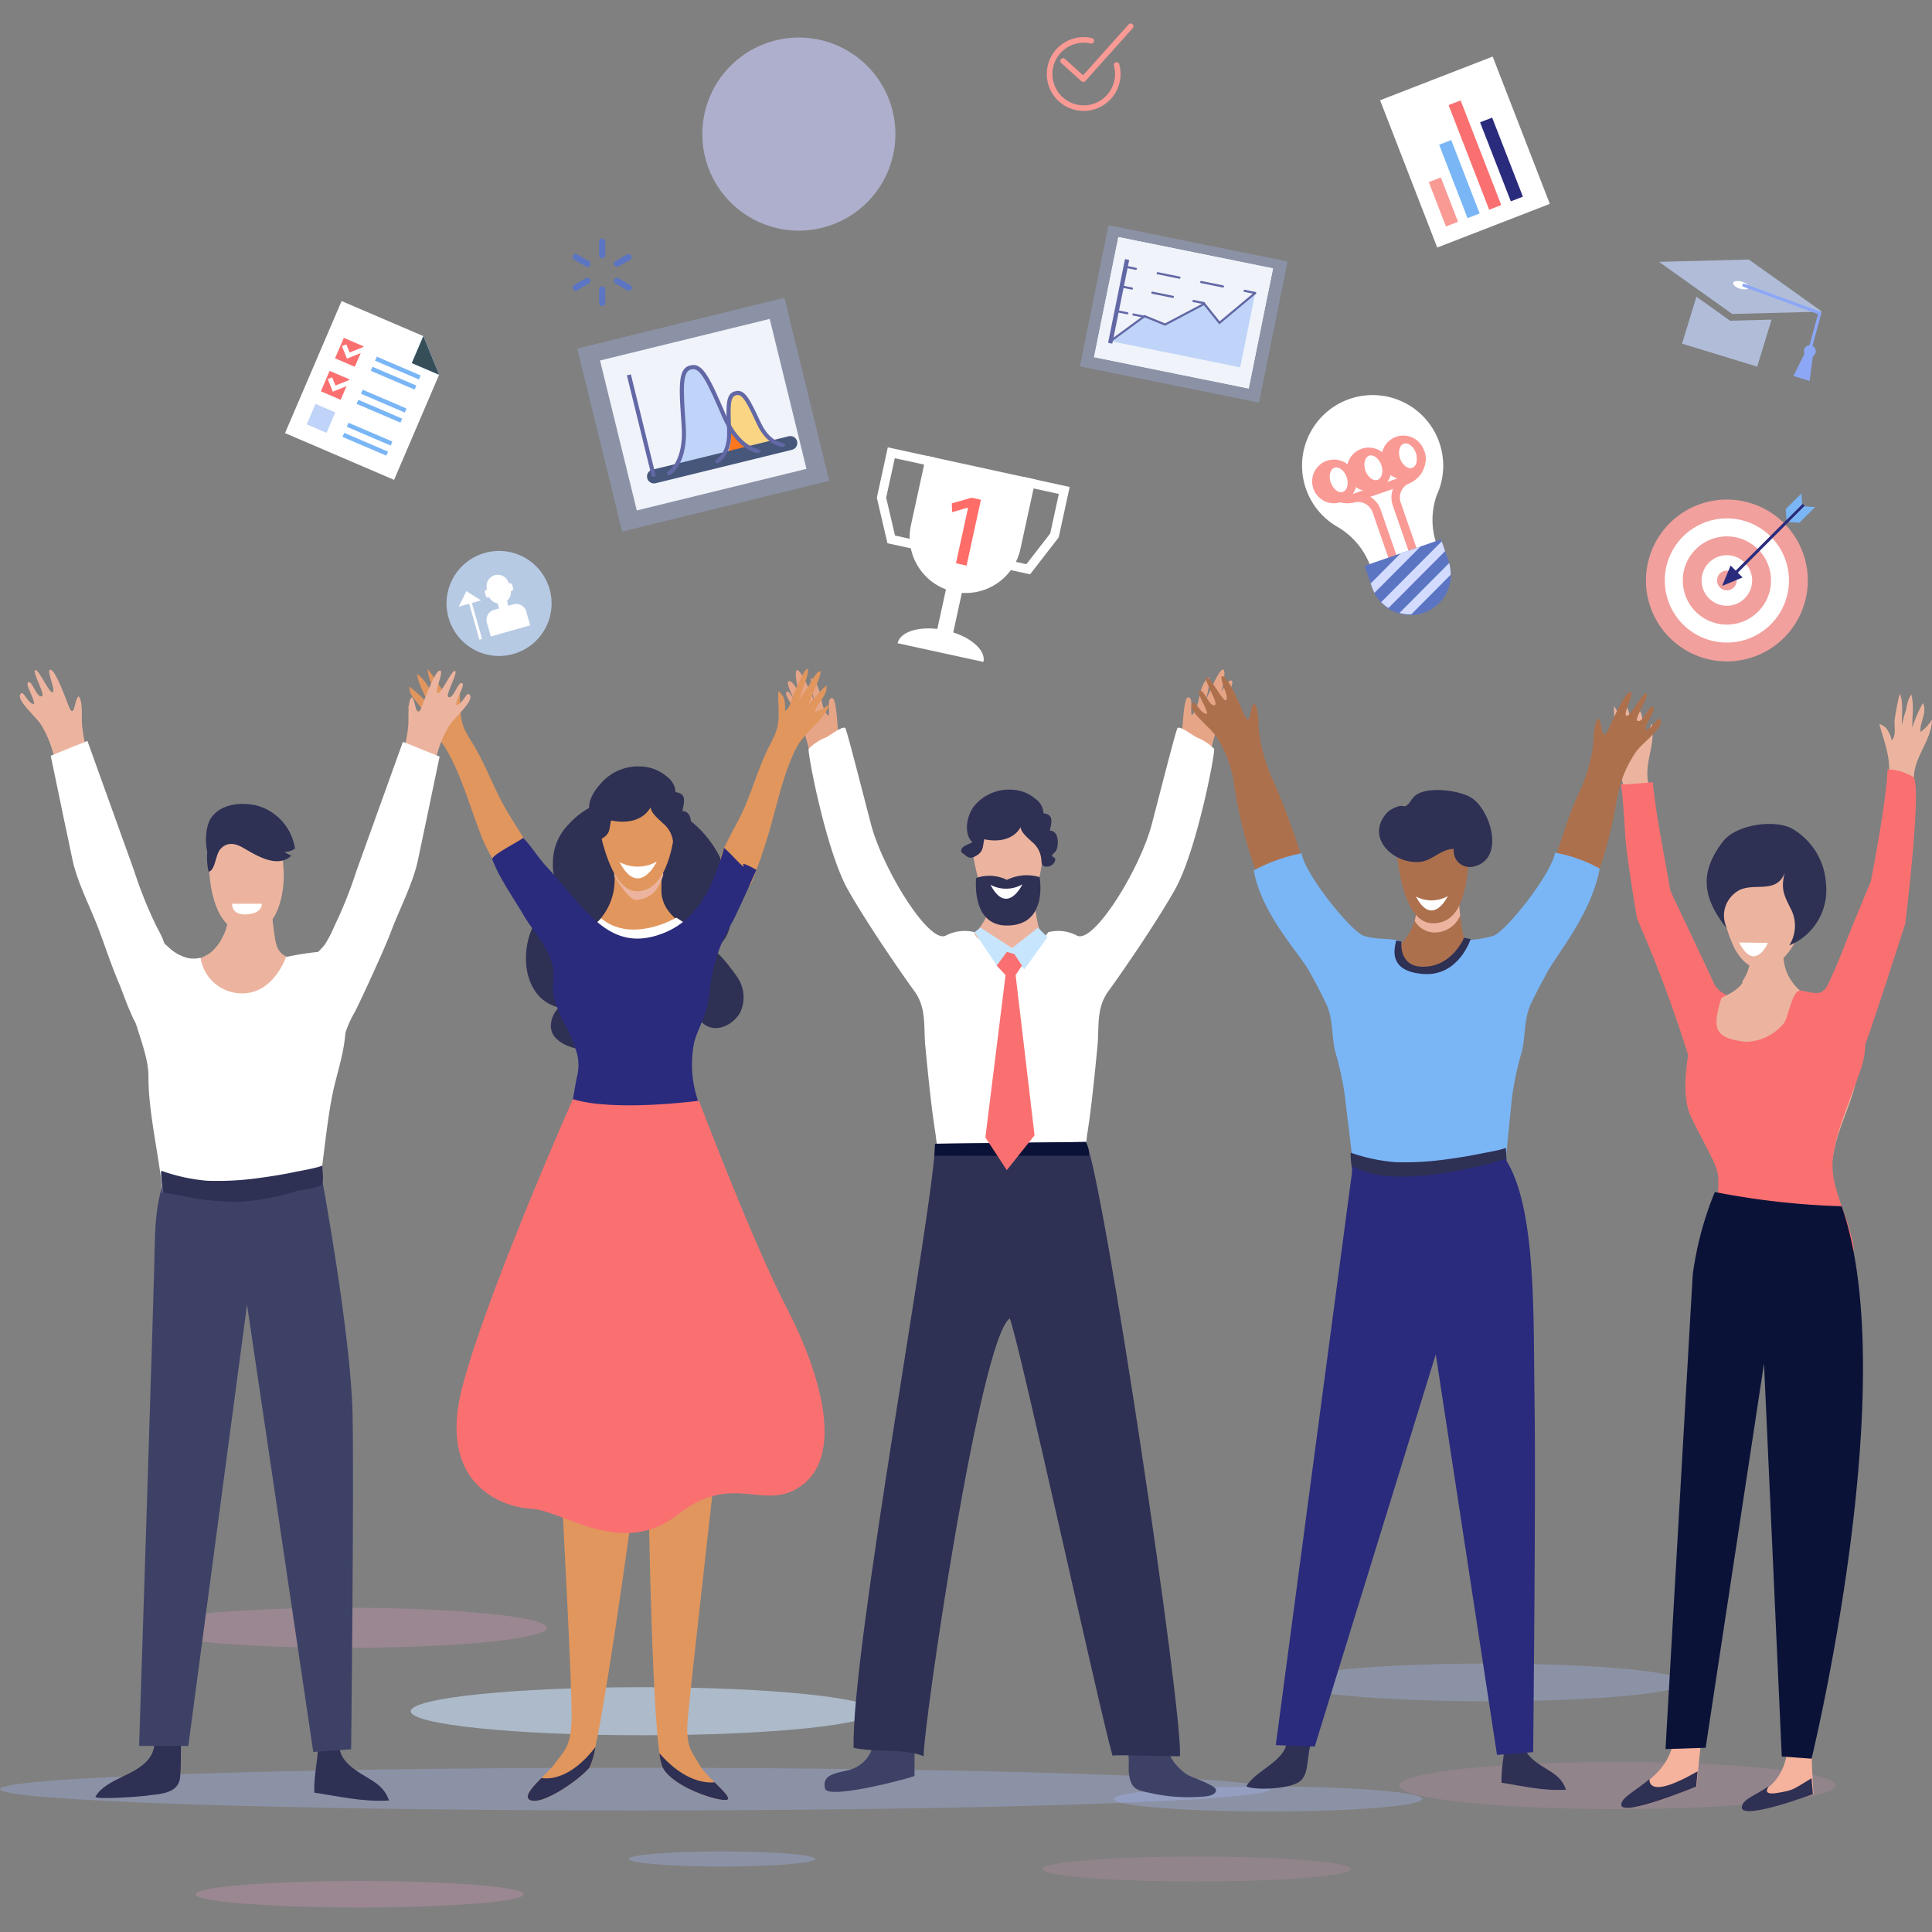 <svg xmlns="http://www.w3.org/2000/svg" xmlns:xlink="http://www.w3.org/1999/xlink" width="248" height="248" viewBox="0 0 248 248">
  <rect x="0" y="0" width="248" height="248" fill="#808080" stroke="none"/>
  <defs>
    <clipPath id="clip-path">
      <rect id="Rectangle_2215" data-name="Rectangle 2215" width="24.784" height="24.782" fill="none"/>
    </clipPath>
    <clipPath id="clip-path-2">
      <rect id="Rectangle_2216" data-name="Rectangle 2216" width="59.597" height="6.167" fill="none"/>
    </clipPath>
    <clipPath id="clip-path-3">
      <rect id="Rectangle_2217" data-name="Rectangle 2217" width="163.048" height="5.482" fill="none"/>
    </clipPath>
    <clipPath id="clip-path-4">
      <rect id="Rectangle_2218" data-name="Rectangle 2218" width="51.712" height="5.146" fill="none"/>
    </clipPath>
    <clipPath id="clip-path-5">
      <rect id="Rectangle_2219" data-name="Rectangle 2219" width="50.737" height="4.838" fill="none"/>
    </clipPath>
    <clipPath id="clip-path-6">
      <rect id="Rectangle_2220" data-name="Rectangle 2220" width="23.922" height="1.935" fill="none"/>
    </clipPath>
    <clipPath id="clip-path-7">
      <rect id="Rectangle_2221" data-name="Rectangle 2221" width="55.998" height="6.048" fill="none"/>
    </clipPath>
    <clipPath id="clip-path-8">
      <rect id="Rectangle_2224" data-name="Rectangle 2224" width="42.143" height="3.399" fill="none"/>
    </clipPath>
    <clipPath id="clip-path-9">
      <rect id="Rectangle_2225" data-name="Rectangle 2225" width="39.595" height="3.204" fill="none"/>
    </clipPath>
    <clipPath id="clip-path-10">
      <rect id="Rectangle_2226" data-name="Rectangle 2226" width="39.594" height="3.202" fill="none"/>
    </clipPath>
    <clipPath id="clip-path-11">
      <rect id="Rectangle_2227" data-name="Rectangle 2227" width="5.358" height="3.863" fill="none"/>
    </clipPath>
    <clipPath id="clip-path-12">
      <rect id="Rectangle_2228" data-name="Rectangle 2228" width="6.833" height="8.765" fill="none"/>
    </clipPath>
    <clipPath id="clip-path-13">
      <rect id="Rectangle_2229" data-name="Rectangle 2229" width="6.763" height="6.57" fill="none"/>
    </clipPath>
    <clipPath id="clip-path-14">
      <rect id="Rectangle_2230" data-name="Rectangle 2230" width="5.844" height="7.495" fill="none"/>
    </clipPath>
    <clipPath id="clip-path-15">
      <rect id="Rectangle_2231" data-name="Rectangle 2231" width="6.291" height="6.781" fill="none"/>
    </clipPath>
    <clipPath id="clip-path-16">
      <rect id="Rectangle_2233" data-name="Rectangle 2233" width="26.651" height="22.77" fill="none"/>
    </clipPath>
    <clipPath id="clip-path-17">
      <rect id="Rectangle_2238" data-name="Rectangle 2238" width="32.341" height="30.008" fill="none"/>
    </clipPath>
  </defs>
  <g id="career-s5-i5" transform="translate(-212 -4672)">
    <rect id="Rectangle_2304" data-name="Rectangle 2304" width="248" height="248" transform="translate(212 4672)" fill="none"/>
    <rect id="Rectangle_2202" data-name="Rectangle 2202" width="15.501" height="20.281" transform="translate(389.155 4684.868) rotate(-21.204)" fill="#fff"/>
    <rect id="Rectangle_2203" data-name="Rectangle 2203" width="1.661" height="6.104" transform="translate(395.408 4695.378) rotate(-21.121)" fill="#fa9a95"/>
    <rect id="Rectangle_2204" data-name="Rectangle 2204" width="1.663" height="10.101" transform="matrix(0.933, -0.361, 0.361, 0.933, 396.736, 4690.578)" fill="#7ab6f6"/>
    <path id="Path_30310" data-name="Path 30310" d="M201.062,26.58l-1.552.6L194.3,13.747l1.548-.6Z" transform="translate(203.645 4671.742)" fill="#fa7071"/>
    <rect id="Rectangle_2205" data-name="Rectangle 2205" width="1.663" height="10.886" transform="translate(401.989 4687.701) rotate(-21.256)" fill="#2a2b7c"/>
    <path id="Path_30311" data-name="Path 30311" d="M66.338,60.578l-14-6,7.261-16.95,10.5,4.5,2.019,4.956Z" transform="translate(196.248 4673.018)" fill="#fff"/>
    <path id="Path_30312" data-name="Path 30312" d="M67.81,45.364l3.5,1.5L69.29,41.906Z" transform="translate(197.055 4673.241)" fill="#7ab6f6"/>
    <rect id="Rectangle_2206" data-name="Rectangle 2206" width="0.564" height="6.127" transform="translate(260.146 4718.302) rotate(-66.816)" fill="#7ab6f6"/>
    <path id="Path_30313" data-name="Path 30313" d="M68.43,48.576,62.8,46.163l.221-.519,5.632,2.412Z" transform="translate(196.793 4673.436)" fill="#7ab6f6"/>
    <rect id="Rectangle_2207" data-name="Rectangle 2207" width="2.859" height="2.764" transform="matrix(0.394, -0.919, 0.919, 0.394, 255.006, 4717.994)" fill="#fa7071"/>
    <path id="Path_30314" data-name="Path 30314" d="M62.021,43.255l-1.758.7-.42-1.048-.562.225.421,1.049h0l.225.561,2.323-.93Z" transform="translate(196.61 4673.293)" fill="#fff"/>
    <rect id="Rectangle_2208" data-name="Rectangle 2208" width="0.563" height="6.127" transform="translate(258.331 4722.543) rotate(-66.812)" fill="#7ab6f6"/>
    <path id="Path_30315" data-name="Path 30315" d="M66.7,52.606,61.07,50.195l.224-.519,5.632,2.412Z" transform="translate(196.704 4673.645)" fill="#7ab6f6"/>
    <rect id="Rectangle_2209" data-name="Rectangle 2209" width="2.859" height="2.764" transform="translate(253.189 4722.235) rotate(-66.842)" fill="#fa7071"/>
    <path id="Path_30316" data-name="Path 30316" d="M60.295,47.287l-1.758.7-.419-1.048-.563.224.42,1.048,0,0,.224.561,2.323-.929Z" transform="translate(196.52 4673.503)" fill="#fff"/>
    <rect id="Rectangle_2210" data-name="Rectangle 2210" width="0.564" height="6.127" transform="translate(256.514 4726.784) rotate(-66.816)" fill="#7ab6f6"/>
    <rect id="Rectangle_2211" data-name="Rectangle 2211" width="0.564" height="6.127" transform="translate(255.959 4728.08) rotate(-66.816)" fill="#7ab6f6"/>
    <rect id="Rectangle_2212" data-name="Rectangle 2212" width="2.858" height="2.763" transform="translate(251.373 4726.474) rotate(-66.793)" fill="#bfd4f8"/>
    <path id="Path_30317" data-name="Path 30317" d="M67.81,45.364l3.5,1.5L69.29,41.906Z" transform="translate(197.055 4673.241)" fill="#364e57"/>
    <path id="Path_30318" data-name="Path 30318" d="M85.274,73.022a6.74,6.74,0,1,1-8.32-4.652,6.74,6.74,0,0,1,8.32,4.652" transform="translate(197.275 4674.607)" fill="#b7cae4"/>
    <path id="Path_30319" data-name="Path 30319" d="M80.33,74.838l-.589.167-.186-.66a1.331,1.331,0,0,0,.5-1.206.328.328,0,0,0,.056-.011.317.317,0,0,0,.237-.381l-.123-.437a.317.317,0,0,0-.4-.2.278.278,0,0,0-.042.015l-.049-.169a1.445,1.445,0,0,0-2.77.783l.048.17a.238.238,0,0,0-.047.011.319.319,0,0,0-.238.381l.124.437a.318.318,0,0,0,.4.2.3.3,0,0,0,.057-.022,1.333,1.333,0,0,0,1.049.768l.187.661-.588.166a1.33,1.33,0,0,0-.989,1.6l.517,1.83,5.05-1.428-.517-1.83a1.335,1.335,0,0,0-1.681-.844" transform="translate(197.518 4674.758)" fill="#fff"/>
    <rect id="Rectangle_2213" data-name="Rectangle 2213" width="0.355" height="5.624" transform="matrix(0.962, -0.272, 0.272, 0.962, 272.006, 4748.7)" fill="#fff"/>
    <path id="Path_30320" data-name="Path 30320" d="M73.537,75.011l.974-1.992,1.872,1.187Z" transform="translate(197.353 4674.862)" fill="#fff"/>
    <path id="Path_30321" data-name="Path 30321" d="M228.959,40.18l-4.329-3.085-1.842,6.031,9.647,2.947,1.842-6.032Z" transform="translate(205.129 4672.99)" fill="#b0bcd8"/>
    <path id="Path_30322" data-name="Path 30322" d="M229.37,39.549l-9.4-6.691,11.532-.3,9.4,6.691Z" transform="translate(204.983 4672.754)" fill="#b0bcd8"/>
    <path id="Path_30323" data-name="Path 30323" d="M231.032,36.024c-.075.246-.586.306-1.14.138s-.942-.505-.867-.751.585-.307,1.138-.138.944.506.869.751" transform="translate(205.454 4672.891)" fill="#fff"/>
    <path id="Path_30324" data-name="Path 30324" d="M238.447,47.553l.434-3.263-.464-.142-.117-.035-.464-.142-1.464,2.948Z" transform="translate(205.837 4673.349)" fill="#8ca7f6"/>
    <path id="Path_30325" data-name="Path 30325" d="M239.136,44.017a.759.759,0,1,1-.5-.971.771.771,0,0,1,.5.971" transform="translate(205.904 4673.299)" fill="#8ca7f6"/>
    <path id="Path_30326" data-name="Path 30326" d="M237.981,46.28l1.877-6.869-9.741-3.567.137-.373L240.16,39.1a.2.2,0,0,1,.118.238l-1.925,7.047Z" transform="translate(205.511 4672.905)" fill="#8ca7f6"/>
    <path id="Path_30327" data-name="Path 30327" d="M144.707,59.553l-1.952,8.959a7.19,7.19,0,0,1-14.05-3.061l1.952-8.959Z" transform="translate(200.219 4674.001)" fill="#fff"/>
    <rect id="Rectangle_2214" data-name="Rectangle 2214" width="8.611" height="2.09" transform="matrix(0.213, -0.977, 0.977, 0.213, 332.188, 4753.339)" fill="#fff"/>
    <path id="Path_30328" data-name="Path 30328" d="M127.075,79.467c.342-1.579,3.089-2.321,6.135-1.658s5.234,2.481,4.89,4.059Z" transform="translate(200.142 4675.099)" fill="#fff"/>
    <path id="Path_30329" data-name="Path 30329" d="M143.555,71.588l-6.289-1.37,5.284-11.169,6.086,1.327-1.411,6.471Zm-4.6-2.2,4.127.9,3.055-3.946,1.106-5.07-4.036-.88Z" transform="translate(200.673 4674.134)" fill="#fff"/>
    <path id="Path_30330" data-name="Path 30330" d="M124.544,61.947l1.408-6.471,6.087,1.326.156,12.353-6.286-1.369Zm6.338-4.2-4.035-.879-1.106,5.069,1.139,4.863,4.127.9Z" transform="translate(200.01 4673.948)" fill="#fff"/>
    <path id="Path_30331" data-name="Path 30331" d="M135.784,62.9l-.033-.005-2.022.582-.04-1.133,2.539-.723,1.2.263-1.841,8.452-1.362-.3Z" transform="translate(200.487 4674.268)" fill="#ff6d69"/>
    <g id="Group_11654" data-name="Group 11654" transform="translate(302.155 4676.82)" opacity="0.6">
      <g id="Group_11653" data-name="Group 11653" transform="translate(0 0)">
        <g id="Group_11652" data-name="Group 11652" clip-path="url(#clip-path)">
          <path id="Path_30332" data-name="Path 30332" d="M128.038,17.869A12.393,12.393,0,1,1,115.648,5.477a12.391,12.391,0,0,1,12.391,12.392" transform="translate(-103.254 -5.477)" fill="#cbcfff"/>
        </g>
      </g>
    </g>
    <path id="Path_30333" data-name="Path 30333" d="M239.157,72.232a10.388,10.388,0,1,1-10.388-10.388,10.387,10.387,0,0,1,10.388,10.388" transform="translate(204.9 4674.28)" fill="#f1a09d"/>
    <path id="Path_30334" data-name="Path 30334" d="M236.619,72.113a7.97,7.97,0,1,1-7.971-7.97,7.971,7.971,0,0,1,7.971,7.97" transform="translate(205.019 4674.4)" fill="#fff"/>
    <path id="Path_30335" data-name="Path 30335" d="M234.2,72a5.662,5.662,0,1,1-5.662-5.661A5.661,5.661,0,0,1,234.2,72" transform="translate(205.134 4674.514)" fill="#f1a09d"/>
    <path id="Path_30336" data-name="Path 30336" d="M231.659,71.879a3.243,3.243,0,1,1-3.245-3.244,3.245,3.245,0,0,1,3.245,3.244" transform="translate(205.253 4674.634)" fill="#fff"/>
    <path id="Path_30337" data-name="Path 30337" d="M229.58,71.781a1.264,1.264,0,1,1-1.264-1.264,1.265,1.265,0,0,1,1.264,1.264" transform="translate(205.352 4674.731)" fill="#f1a09d"/>
    <path id="Path_30338" data-name="Path 30338" d="M230.3,71.425l-2.623,1.086,1.088-2.621Z" transform="translate(205.384 4674.699)" fill="#2a2b7c"/>
    <path id="Path_30339" data-name="Path 30339" d="M237.958,62.364l.266.265L228.85,72l-.266-.265Z" transform="translate(205.431 4674.307)" fill="#2a2b7c"/>
    <path id="Path_30340" data-name="Path 30340" d="M237.8,62.665l1.378.107-2.015,2.012-1.378-.105Z" transform="translate(205.806 4674.322)" fill="#7ab6f6"/>
    <path id="Path_30341" data-name="Path 30341" d="M237.549,62.482l-.105-1.376-2.012,2.012.105,1.377Z" transform="translate(205.788 4674.242)" fill="#7ab6f6"/>
    <g id="Group_11657" data-name="Group 11657" transform="translate(264.724 4888.577)" opacity="0.6">
      <g id="Group_11656" data-name="Group 11656" transform="translate(0 0)">
        <g id="Group_11655" data-name="Group 11655" clip-path="url(#clip-path-2)">
          <path id="Path_30342" data-name="Path 30342" d="M127.273,209.833c0,1.7-13.339,3.082-29.8,3.082s-29.8-1.381-29.8-3.082,13.342-3.086,29.8-3.086,29.8,1.382,29.8,3.086" transform="translate(-67.676 -206.747)" fill="#cae1fc"/>
        </g>
      </g>
    </g>
    <g id="Group_11660" data-name="Group 11660" transform="translate(212 4898.915)" opacity="0.3">
      <g id="Group_11659" data-name="Group 11659" transform="translate(0 0)">
        <g id="Group_11658" data-name="Group 11658" clip-path="url(#clip-path-3)">
          <path id="Path_30343" data-name="Path 30343" d="M180.611,219.318c0,1.509-36.493,2.74-81.521,2.74s-81.527-1.231-81.527-2.74,36.5-2.743,81.527-2.743,81.521,1.229,81.521,2.743" transform="translate(-17.563 -216.574)" fill="#a8bcff"/>
        </g>
      </g>
    </g>
    <g id="Group_11663" data-name="Group 11663" transform="translate(230.49 4878.378)" opacity="0.3">
      <g id="Group_11662" data-name="Group 11662" transform="translate(0 0)">
        <g id="Group_11661" data-name="Group 11661" clip-path="url(#clip-path-4)">
          <path id="Path_30344" data-name="Path 30344" d="M86.85,199.626c0,1.422-11.575,2.573-25.852,2.573s-25.86-1.151-25.86-2.573,11.58-2.572,25.86-2.572,25.852,1.153,25.852,2.572" transform="translate(-35.137 -197.054)" fill="#da97b8"/>
        </g>
      </g>
    </g>
    <g id="Group_11666" data-name="Group 11666" transform="translate(377.561 4885.542)" opacity="0.3">
      <g id="Group_11665" data-name="Group 11665" transform="translate(0 0)">
        <g id="Group_11664" data-name="Group 11664" clip-path="url(#clip-path-5)">
          <path id="Path_30345" data-name="Path 30345" d="M225.662,206.278c0,1.338-11.356,2.423-25.364,2.423s-25.374-1.085-25.374-2.423,11.367-2.416,25.374-2.416,25.364,1.084,25.364,2.416" transform="translate(-174.925 -203.862)" fill="#a8bcff"/>
        </g>
      </g>
    </g>
    <g id="Group_11669" data-name="Group 11669" transform="translate(292.716 4909.656)" opacity="0.3">
      <g id="Group_11668" data-name="Group 11668" transform="translate(0 0)">
        <g id="Group_11667" data-name="Group 11667" clip-path="url(#clip-path-6)">
          <path id="Path_30346" data-name="Path 30346" d="M118.2,227.749c0,.536-5.355.969-11.959.969s-11.962-.433-11.962-.969,5.358-.966,11.962-.966,11.959.432,11.959.966" transform="translate(-94.282 -226.783)" fill="#a8bcff"/>
        </g>
      </g>
    </g>
    <g id="Group_11672" data-name="Group 11672" transform="translate(391.613 4898.173)" opacity="0.2">
      <g id="Group_11671" data-name="Group 11671" transform="translate(0 0)">
        <g id="Group_11670" data-name="Group 11670" clip-path="url(#clip-path-7)">
          <path id="Path_30347" data-name="Path 30347" d="M244.28,218.89c0,1.673-12.535,3.027-27.994,3.027s-28-1.354-28-3.027,12.545-3.021,28-3.021,27.994,1.354,27.994,3.021" transform="translate(-188.282 -215.869)" fill="#da97b8"/>
        </g>
      </g>
    </g>
    <path id="Path_30356" data-name="Path 30356" d="M91.447,37.875a.4.4,0,1,1-.781,0V36.314a.4.4,0,1,1,.781,0Z" transform="translate(198.245 4672.925)" fill="#5c75c3"/>
    <path id="Path_30357" data-name="Path 30357" d="M91.447,32.056a.4.4,0,1,1-.781,0V30.495a.4.4,0,1,1,.781,0Z" transform="translate(198.245 4672.622)" fill="#5c75c3"/>
    <path id="Path_30358" data-name="Path 30358" d="M94.482,35.669a.4.4,0,1,1-.389.675l-1.351-.78a.4.4,0,1,1,.388-.675Z" transform="translate(198.34 4672.872)" fill="#5c75c3"/>
    <path id="Path_30359" data-name="Path 30359" d="M89.442,32.76a.4.4,0,1,1-.389.677L87.7,32.656a.4.4,0,1,1,.389-.677Z" transform="translate(198.077 4672.719)" fill="#5c75c3"/>
    <path id="Path_30360" data-name="Path 30360" d="M94.093,31.98a.438.438,0,0,1,.609.1.443.443,0,0,1-.22.579l-1.352.78a.4.4,0,1,1-.388-.675Z" transform="translate(198.34 4672.72)" fill="#5c75c3"/>
    <path id="Path_30361" data-name="Path 30361" d="M89.053,34.89a.4.4,0,1,1,.389.675l-1.352.78a.4.4,0,1,1-.389-.675Z" transform="translate(198.077 4672.872)" fill="#5c75c3"/>
    <path id="Path_30362" data-name="Path 30362" d="M150.016,14.9a4.737,4.737,0,1,1,1.052-9.356.356.356,0,1,1-.157.7A4.019,4.019,0,1,0,153.9,9.112a.356.356,0,1,1,.687-.185,4.739,4.739,0,0,1-4.575,5.972" transform="translate(201.091 4671.34)" fill="#fa9a95"/>
    <path id="Path_30363" data-name="Path 30363" d="M149.875,11.268a.36.36,0,0,1-.24-.09L147.052,8.84a.356.356,0,0,1,.478-.528l2.319,2.1,5.861-6.544a.356.356,0,0,1,.53.474l-6.1,6.812a.353.353,0,0,1-.246.117Z" transform="translate(201.177 4671.253)" fill="#fa9a95"/>
    <g id="Group_11680" data-name="Group 11680" transform="translate(237.096 4913.455)" opacity="0.3">
      <g id="Group_11679" data-name="Group 11679" transform="translate(0 0)">
        <g id="Group_11678" data-name="Group 11678" clip-path="url(#clip-path-8)">
          <path id="Path_30364" data-name="Path 30364" d="M83.559,232.092c0,.94-9.433,1.7-21.068,1.7s-21.075-.76-21.075-1.7,9.437-1.7,21.075-1.7,21.068.762,21.068,1.7" transform="translate(-41.417 -230.393)" fill="#da97b8"/>
        </g>
      </g>
    </g>
    <g id="Group_11683" data-name="Group 11683" transform="translate(354.97 4901.327)" opacity="0.3">
      <g id="Group_11682" data-name="Group 11682" transform="translate(0 0)">
        <g id="Group_11681" data-name="Group 11681" clip-path="url(#clip-path-9)">
          <path id="Path_30365" data-name="Path 30365" d="M193.048,220.466c0,.886-8.863,1.6-19.793,1.6s-19.8-.717-19.8-1.6,8.87-1.6,19.8-1.6,19.793.719,19.793,1.6" transform="translate(-153.453 -218.865)" fill="#a8bcff"/>
        </g>
      </g>
    </g>
    <g id="Group_11686" data-name="Group 11686" transform="translate(345.779 4910.318)" opacity="0.2">
      <g id="Group_11685" data-name="Group 11685" transform="translate(0 0)">
        <g id="Group_11684" data-name="Group 11684" clip-path="url(#clip-path-10)">
          <path id="Path_30366" data-name="Path 30366" d="M184.311,229.011c0,.888-8.862,1.6-19.793,1.6s-19.8-.714-19.8-1.6,8.871-1.6,19.8-1.6,19.793.718,19.793,1.6" transform="translate(-144.717 -227.412)" fill="#da97b8"/>
        </g>
      </g>
    </g>
    <path id="Path_30367" data-name="Path 30367" d="M218.342,100.178a2.259,2.259,0,0,1-.9-.189c-.962-.377-1.526-2.071-1.74-2.972-.509-2.148-1.588-3.535-2.677-5.448-.139-.243.875.162.916.187a4,4,0,0,1,1.109,1.394c.451-.9-.217-1.885-.308-2.789a32.862,32.862,0,0,1-.182-3.3c.775.975.921,2.728,1.266,3.864a13.883,13.883,0,0,1,.044-2.063A5.076,5.076,0,0,1,216,86.771c.663,1.063.866,2.9,1.191,4.113a17.723,17.723,0,0,1,.545-3.392c.9,1.058.156,2.522.631,3.674a6.007,6.007,0,0,0,1.028-1.889c.553,2.437-.8,4.669-.517,7.161.124,1.109.873,3.669-.54,3.74" transform="translate(204.62 4675.579)" fill="#ecb49f"/>
    <path id="Path_30368" data-name="Path 30368" d="M228.379,129.191c-1.24,2.331-2.865,6.975-4.364,2.33a169.8,169.8,0,0,0-6.611-17.675s-1.28-7.476-1.5-10.427c-.053-.706-.38-6.8-.643-6.788,1.953-.079,4.144-.306,4.144-.306s.362,3,.65,4.785c.217,1.355,1.636,9.2,1.636,9.2s5.219,10.992,5.435,11.531a3.127,3.127,0,0,0,2.192,1.93c1.389.554-.257,4.135-.938,5.418" transform="translate(204.737 4676.076)" fill="#fa7071"/>
    <path id="Path_30369" data-name="Path 30369" d="M245.349,131.832c-.328,3.774-2.394,7.082-3.125,10.757-.763,3.842-.089,6.428.837,9.938,1.128,4.279,4.568,9-.767,10.415-3.568.941-7.786-.914-11.335-1.278-2.923-.294-5.723.257-6.429-2.472-1.572-6.1,7.33-12.073,2.277-16.927-4.358-4.558-2.774-12.673-2-16.773,3.012-3.974,5.926-2.017,6.745-7.589a36.056,36.056,0,0,1,4.18-.749,6.131,6.131,0,0,0,2.725,5.279c1.481.991,3.292.172,4.809,1.015a4.591,4.591,0,0,1,1.977,3.837,26.117,26.117,0,0,1,.11,4.465l-.006.082" transform="translate(205.186 4677.161)" fill="#ecb49f"/>
    <path id="Path_30370" data-name="Path 30370" d="M245.6,132.215c1.427-4.036.637-7.026-2.775-8.573.438-1.264.279-3.876-1.913-1.86-.562.627-1.93.176-2.806,0-1.227-.245-1.6,3.233-2.275,4.2a6.437,6.437,0,0,1-4.911,2.382c-4.44-.511-4.219-1.987-2.9-6.316-1.238.708-5.147,1.328-3.993,3.339.582,1.132-2.042,8.605-.106,12.623s3.449,6.244,3.486,7.8c.045,1.762.032,3.157-.965,4.559s-1.227,2.893-1.915,5.332c-.08.674,3.2.306,3.694.412a53.569,53.569,0,0,0,12.621.746,11.8,11.8,0,0,0,2.968-.477c1.581-.651.856-2.383.514-3.689-.929-3.509-2.833-6.461-2.071-10.3.657-3.319,1.73-5.606,3.344-10.172" transform="translate(205.151 4677.364)" fill="#fa7071"/>
    <g id="Group_11689" data-name="Group 11689" transform="translate(435.606 4794.314)" style="mix-blend-mode: multiply;isolation: isolate">
      <g id="Group_11688" data-name="Group 11688" transform="translate(0 0)">
        <g id="Group_11687" data-name="Group 11687" clip-path="url(#clip-path-11)">
          <path id="Path_30371" data-name="Path 30371" d="M235.454,117.635c-.017-.159-.036-.315-.044-.482a35.851,35.851,0,0,0-4.181.749,6.778,6.778,0,0,1-1.133,3c1.943.541,3.983-.935,5.358-3.27" transform="translate(-230.096 -117.153)" fill="#ecb49f"/>
        </g>
      </g>
    </g>
    <path id="Path_30372" data-name="Path 30372" d="M228.036,105.083a18.135,18.135,0,0,0,1.278,12.332c2.5,4.539,6.265,2.408,8.05-1.5,1.478-3.224,2.551-9.777-.524-12.431a7.135,7.135,0,0,0-5.793-1.053c-2.969.983-2.7,2.981-2.71,5.658Z" transform="translate(205.374 4676.383)" fill="#ecb49f"/>
    <path id="Path_30373" data-name="Path 30373" d="M236.708,102a8.712,8.712,0,0,1,4.394,7.093,7.666,7.666,0,0,1-4.713,7.927,4.717,4.717,0,0,0,.144-4.81c-.81-1.647-1.256-2.449-.718-4.516-1.093,2.831-4.034,1.14-6.017,2.329a3.748,3.748,0,0,0-1.43,4.808c-3.121-3.931-3.546-7.158-.5-11.14,1.662-2.175,6.518-2.886,8.842-1.692" transform="translate(205.286 4676.342)" fill="#2e3054"/>
    <path id="Path_30374" data-name="Path 30374" d="M225.833,212.11l-3.411-.73c-.129.814-.271,1.622-.436,2.4-.994,4.849-6.574,6.2-6.523,7.817s9.576-2.334,9.576-2.334.57-6.555.793-7.156" transform="translate(204.748 4682.071)" fill="#f5b29c"/>
    <path id="Path_30375" data-name="Path 30375" d="M239.139,212.81l-2.86-1.354c-.249.851-.275,2.683-.415,3.525-.9,5.406-5.424,5.328-5.564,6.77-.164,1.728,8.967-1.528,8.967-1.528s-.449-6.8-.129-7.413" transform="translate(205.521 4682.075)" fill="#f5b29c"/>
    <path id="Path_30376" data-name="Path 30376" d="M224.269,156.879c-.027.3-3.5,60.959-3.5,60.959l5.15-.165,7.493-49.337,2.28,50.453,3.824.28s11.784-48.284,3.865-70.912a99.351,99.351,0,0,1-16.282-1.827,42.575,42.575,0,0,0-2.83,10.55" transform="translate(205.024 4678.682)" fill="#0b1238"/>
    <path id="Path_30377" data-name="Path 30377" d="M225.171,217.023c-.076.04-.153.068-.233.114-5.518,3.148-5.975,1.586-5.951.879-1.773,1.5-3.642,2.354-3.613,3.3.049,1.623,9.618-2.34,9.618-2.34s.073-.843.178-1.947" transform="translate(204.743 4682.365)" fill="#2e3054"/>
    <path id="Path_30378" data-name="Path 30378" d="M239.032,217.853c-2.467,1.468-2.18,1.508-4.329,1.877s-1.182-.711-1.21-.836c-1.684,1.2-3.306,1.613-3.411,2.662-.177,1.805,9.115-1.65,9.115-1.65s-.021-.6-.165-2.053" transform="translate(205.509 4682.408)" fill="#2e3054"/>
    <path id="Path_30379" data-name="Path 30379" d="M56.406,212.985c.147,2.363-.607,4.673-.484,7.109,3.346.5,6.15,1.2,9.592,1.008-.8-2.225-2.567-2.643-4.406-3.972-2.966-2.144-1.547-3.627-2.612-6.691Z" transform="translate(196.434 4682.021)" fill="#2e3054"/>
    <path id="Path_30380" data-name="Path 30380" d="M37.62,211.762c-.843.9-.638,2.418-1.272,3.5-1.517,2.6-5.633,2.8-7.126,5.265-.295.485,5.981-.012,6.379-.076,1.658-.268,4.252-.15,4.474-2.379.227-2.278-.072-4.323.35-6.663Z" transform="translate(195.043 4682.072)" fill="#2e3054"/>
    <path id="Path_30381" data-name="Path 30381" d="M37.8,145s-1.151,2.024-1.244,7.812-2.02,64.705-2.02,64.705H40.85l7.54-56.638,8.5,57.412,4.861-.345s.375-32.74.188-42.908-3.927-30.325-3.927-30.325S43.773,148.387,37.8,145" transform="translate(195.321 4678.598)" fill="#3d4166"/>
    <path id="Path_30382" data-name="Path 30382" d="M51.044,108.79s.3,7.034,1.117,8.388c1.065,1.762,3.294.713,3.791,2.968.312,1.408-.542,3.314-1.288,4.466-2.263,3.5-6.318,3.033-10.042,3.683a4.395,4.395,0,0,1-5.125-2.8,7.72,7.72,0,0,1,1.194-6.223c.745-.863,2.117-1.078,2.964-1.854a6.939,6.939,0,0,0,2.128-4.962c-.16-2.868,3.666-5.261,5.261-3.667" transform="translate(195.568 4676.7)" fill="#ecb49f"/>
    <g id="Group_11692" data-name="Group 11692" transform="translate(240.421 4784.979)" style="mix-blend-mode: multiply;isolation: isolate">
      <g id="Group_11691" data-name="Group 11691" transform="translate(0 0)">
        <g id="Group_11690" data-name="Group 11690" clip-path="url(#clip-path-12)">
          <path id="Path_30383" data-name="Path 30383" d="M51.41,115.538a64.145,64.145,0,0,1-.643-6.748c-1.594-1.593-5.42.8-5.261,3.668a6.017,6.017,0,0,1-.93,3.421,4.114,4.114,0,0,0,2.888,1.164,4.487,4.487,0,0,0,3.945-1.5" transform="translate(-44.577 -108.28)" fill="#ecb49f"/>
        </g>
      </g>
    </g>
    <path id="Path_30384" data-name="Path 30384" d="M43.1,104.677c-.266,3.488.315,10.293,4.55,10.795,4.14.489,5.294-5.145,4.958-8.472-.166-1.625.168-3.67-.6-5.171-.841-1.652-2.758-1.946-4.354-2.026-2.869-.145-4.338,2.042-4.557,4.846l0,.028" transform="translate(195.764 4676.257)" fill="#ecb49f"/>
    <path id="Path_30385" data-name="Path 30385" d="M48.9,148.546c.224-.028.449-.065.678-.11a51.893,51.893,0,0,0,6.027-1.614c2.143-.713,2.177.321,2.488-2.117.358-2.786.8-6.826,1.392-9.584.558-2.6,1.472-5.113,1.6-7.787a18.43,18.43,0,0,0-1.228-8.417c-.734-1.6-.761-1.827-2.318-1.793a36.681,36.681,0,0,0-4.082.653s-1.665,5-6.05,4.646a5.34,5.34,0,0,1-4.91-4.559,3.59,3.59,0,0,1-1.762.009,5.5,5.5,0,0,1-2.446-1.451c-1.076-.844-.873-1.368-2.139-.671a8.712,8.712,0,0,0-2.288,2.77c-2.193,4.293,1.978,10.174,1.944,14.632-.035,4.505,1.408,10.351,1.814,14.86,4.244-.376,6.94,1.078,11.277.531" transform="translate(195.252 4677.072)" fill="#fff"/>
    <path id="Path_30386" data-name="Path 30386" d="M57.462,143.263c-.975.288-2.1.463-3.064.662-1.541.323-3.1.575-4.653.778a37.653,37.653,0,0,1-6.637.346,23.167,23.167,0,0,1-5.874-1.284c-.086.842.187,1.9.173,2.808a34.05,34.05,0,0,1,4.041.738,39.576,39.576,0,0,0,5.713.442,29.676,29.676,0,0,0,7.5-1.4c.779-.2,2.549-.255,3.146-.812.422-.4-.005-2.388.136-2.438-.158.057-.317.108-.485.157" transform="translate(195.461 4678.514)" fill="#2e3054"/>
    <path id="Path_30387" data-name="Path 30387" d="M189.891,140.468a2.691,2.691,0,0,0,2.606-.035s-1.243,2.62-2.606.035" transform="translate(203.415 4678.375)" fill="#fff"/>
    <path id="Path_30388" data-name="Path 30388" d="M144.045,106.624s.3,7.034,1.117,8.388c1.064,1.762,3.294.713,3.792,2.968.312,1.408-.543,3.314-1.289,4.466-2.263,3.5-6.318,3.033-10.042,3.683a4.395,4.395,0,0,1-5.125-2.8,7.72,7.72,0,0,1,1.194-6.223c.745-.863,2.117-1.078,2.964-1.854a6.942,6.942,0,0,0,2.128-4.962c-.16-2.868,3.666-5.261,5.261-3.667" transform="translate(200.413 4676.586)" fill="#ecb49f"/>
    <g id="Group_11695" data-name="Group 11695" transform="translate(338.482 4784.746)" style="mix-blend-mode: multiply;isolation: isolate">
      <g id="Group_11694" data-name="Group 11694" transform="translate(0 0)">
        <g id="Group_11693" data-name="Group 11693" clip-path="url(#clip-path-13)">
          <path id="Path_30389" data-name="Path 30389" d="M144.545,111.492l-.13-2.853c-2.01-1.814-6.825.907-6.626,4.173,0,.023,0,.044,0,.067a3.354,3.354,0,0,0,2.618,1.745c2.149.087,3.392-1.243,4.135-3.132" transform="translate(-137.782 -108.058)" fill="#ecb49f"/>
        </g>
      </g>
    </g>
    <path id="Path_30390" data-name="Path 30390" d="M136.042,103.087s.448,9.59,4.519,9.749,4.543-5.06,4.808-8.861c.3-4.256-.061-5.544-4.808-5.791-4.579-.235-4.519,4.9-4.519,4.9" transform="translate(200.609 4676.173)" fill="#ecb49f"/>
    <path id="Path_30391" data-name="Path 30391" d="M146.389,101.622c-.04.274-.11.574-.176.884,1.207-.026,1.175,1.918.783,2.605-.066.117-.507.481-.507.563,0,.246.479.219.416.613a1.12,1.12,0,0,1-1.4.791c-.428-.162-.338-.658-.4-1.045a3.255,3.255,0,0,0-1.169-2.078c-.505-.49-1.4-1.176-1.471-1.9-.93,1.654-2.954,1.932-4.662,1.548-.241,1-.058,1.542-1.044,2.125-.956.565-1.122.07-1.906-.458-.183-.8.945-.948,1.4-1.3-1.164-1.125-.7-3.626.407-4.809a5.809,5.809,0,0,1,4.911-1.9,4.829,4.829,0,0,1,2.739,1.117,2.424,2.424,0,0,1,1.091,1.893c.972.118,1.083.65.983,1.349" transform="translate(200.547 4676.125)" fill="#2e3054"/>
    <path id="Path_30392" data-name="Path 30392" d="M140.613,108.274a5.135,5.135,0,0,0-3.945-.238s-.716,6.1,3.945,6.1c5.382,0,4.186-6.216,4.186-6.216a5.751,5.751,0,0,0-4.186.358" transform="translate(200.64 4676.668)" fill="#2e3054"/>
    <path id="Path_30393" data-name="Path 30393" d="M138.411,108.85a4.231,4.231,0,0,0,4.093-.056s-1.95,4.115-4.093.056" transform="translate(200.733 4676.727)" fill="#fff"/>
    <path id="Path_30394" data-name="Path 30394" d="M195.952,108.051s.3,7.034,1.12,8.389c1.062,1.761,3.291.713,3.79,2.968.314,1.407-.543,3.313-1.289,4.464-2.263,3.5-6.318,3.034-10.043,3.684a4.395,4.395,0,0,1-5.125-2.8,7.736,7.736,0,0,1,1.194-6.223c.746-.863,2.118-1.078,2.965-1.854a6.952,6.952,0,0,0,2.128-4.962c-.16-2.87,3.666-5.261,5.259-3.667" transform="translate(203.118 4676.661)" fill="#ad704d"/>
    <g id="Group_11698" data-name="Group 11698" transform="translate(393.593 4784.202)" style="mix-blend-mode: multiply;isolation: isolate">
      <g id="Group_11697" data-name="Group 11697" transform="translate(0 0)">
        <g id="Group_11696" data-name="Group 11696" clip-path="url(#clip-path-14)">
          <path id="Path_30395" data-name="Path 30395" d="M192.522,115.033a3.56,3.56,0,0,0,3.487-2.177c-.26-2.306-.368-4.8-.368-4.8-1.594-1.594-5.42.8-5.259,3.667a5.46,5.46,0,0,1-.217,1.813,3.039,3.039,0,0,0,2.358,1.5" transform="translate(-190.164 -107.541)" fill="#ecb49f"/>
        </g>
      </g>
    </g>
    <path id="Path_30396" data-name="Path 30396" d="M187.949,104.515s.45,9.59,4.52,9.748,4.542-5.06,4.807-8.86c.3-4.255-.06-5.545-4.807-5.79-4.579-.238-4.52,4.9-4.52,4.9" transform="translate(203.314 4676.247)" fill="#ad704d"/>
    <path id="Path_30397" data-name="Path 30397" d="M190.321,110.277a4.224,4.224,0,0,0,4.092-.056s-1.953,4.115-4.092.056" transform="translate(203.438 4676.8)" fill="#fff"/>
    <path id="Path_30398" data-name="Path 30398" d="M87.142,101.712a6.976,6.976,0,0,0-1.951,4.9,6.347,6.347,0,0,0,.524,2.792,17.77,17.77,0,0,1,1.341,2.44,4.22,4.22,0,0,0-3.106,1.045c-3.053,3-3.2,10.087,1.111,11.954a3.177,3.177,0,0,0,2.36.163c-1.455-.989-3.3,2.146-2.093,3.783,1.427,1.92,4.939,1.991,6.962,2.1,2.322.123,5.822.576,7.713-1.182,1.446-1.347,2.206-4.178,2.522-6.136.584,1.548,1.188,3.489,2.683,4.062,1.449.554,3.191-.41,4.006-1.81a4.551,4.551,0,0,0-.328-4.536c-.393-.6-2.717-3.794-3.364-3.508,2.9-1.286,2.909-4.893,2.314-8.246-1.781-10.033-14.07-15.028-20.576-7.95-.04.043-.079.088-.119.13" transform="translate(197.78 4676.177)" fill="#2e3054"/>
    <path id="Path_30399" data-name="Path 30399" d="M98.581,104c.71.713.14,5.418.363,6.59.6,3.11,3.738,3.6,4.719,6.074.405,1.027-.145,2.631-.433,3.549-.643,2.047-1.957,5.006-4.243,5.575-1.219.305-3.037.29-4.38.471a8.568,8.568,0,0,1-5.071-.585c-3.167-1.574-3.938-4.94-2.776-8.121.823-2.254,2.163-2.1,3.755-3.476a7.751,7.751,0,0,0,2.348-6.091c-.175-3.119,3.987-5.72,5.719-3.986" transform="translate(198.015 4676.447)" fill="#e1965e"/>
    <g id="Group_11701" data-name="Group 11701" transform="translate(290.841 4780.75)" style="mix-blend-mode: multiply;isolation: isolate">
      <g id="Group_11700" data-name="Group 11700" transform="translate(0 0)">
        <g id="Group_11699" data-name="Group 11699" clip-path="url(#clip-path-15)">
          <path id="Path_30400" data-name="Path 30400" d="M98.791,107.883l-.114-2.725c-1.734-1.735-6.347-.932-6.173,2.188,0,.022,0,.546,0,.567.579.971,2,3.254,2.929,3.122,1.986-.284,2.715-1.347,3.357-3.152" transform="translate(-92.5 -104.26)" fill="#ecb49f"/>
        </g>
      </g>
    </g>
    <path id="Path_30401" data-name="Path 30401" d="M90.364,100.46s1.281,9.633,4.969,9.894,4.884-5.221,5.174-9.009c.324-4.24-.067-5.527-5.23-5.772-4.979-.236-4.913,4.887-4.913,4.887" transform="translate(198.23 4676.036)" fill="#e1965e"/>
    <path id="Path_30402" data-name="Path 30402" d="M101.617,99.176c-.042.3-.12.625-.19.963,1.313-.028,1.278,2.085.852,2.832-.072.126-.552.523-.553.61,0,.269.523.24.452.668a1.22,1.22,0,0,1-1.521.863c-.466-.177-.368-.718-.435-1.136a3.53,3.53,0,0,0-1.271-2.261c-.546-.534-1.524-1.28-1.6-2.065-1.011,1.8-3.212,2.1-5.069,1.684-.262,1.085-.062,1.675-1.136,2.31-1.038.614-1.218.077-2.072-.5a2.469,2.469,0,0,1,.963-2.212c-1.267-1.224-.2-3.144,1.008-4.431a6.31,6.31,0,0,1,5.339-2.067,5.269,5.269,0,0,1,2.977,1.215,2.644,2.644,0,0,1,1.189,2.058c1.056.129,1.175.707,1.066,1.467" transform="translate(198.161 4675.977)" fill="#2e3054"/>
    <path id="Path_30403" data-name="Path 30403" d="M90.952,112.945l-.8.8s1.407,1.782,5.424,1.873a8.636,8.636,0,0,0,6.126-2.052l-1.1-.711s-5.726,3.385-9.641.089" transform="translate(198.219 4676.938)" fill="#fff"/>
    <path id="Path_30404" data-name="Path 30404" d="M163.019,96.517c.777.126,1.5.108,1.815-.366a8.537,8.537,0,0,0,.46-1.995,31.329,31.329,0,0,1,1.616-5.615c.463-1,1.832-2.655,1.584-3.125s-1.025,1-1.311,1.61c.319-.769,1.507-2.937.978-3.035s-1.546,1.734-1.5,2.592c.3-1.312.94-3.99.427-4s-1.734,3-2.275,4.1a9.265,9.265,0,0,0,.517-3.131c-1.6,1.21-.993,3.733-2.244,4.893-.217-.646.242-2.3-.458-2.285s-.675,4.97-.951,5.575a6.149,6.149,0,0,0-.263,1.926c-.129.988-.652,1.327-.778,2.335.518.044,1.483.376,2.377.522" transform="translate(201.891 4675.36)" fill="#e7a588"/>
    <path id="Path_30405" data-name="Path 30405" d="M118.982,96.6c-.777.126-1.5.108-1.815-.366a8.535,8.535,0,0,1-.46-1.995,31.329,31.329,0,0,0-1.616-5.615c-.463-1-1.832-2.654-1.584-3.125s1.025,1,1.311,1.61c-.319-.769-1.507-2.937-.978-3.035s1.546,1.734,1.5,2.592c-.3-1.312-.94-3.99-.427-4s1.734,3,2.275,4.1a9.265,9.265,0,0,1-.517-3.131c1.6,1.21.993,3.733,2.244,4.893.217-.646-.242-2.3.458-2.285s.675,4.97.951,5.575a6.148,6.148,0,0,1,.263,1.926c.129.988.652,1.327.778,2.335-.518.044-1.483.376-2.377.522" transform="translate(199.434 4675.365)" fill="#e7a588"/>
    <path id="Path_30406" data-name="Path 30406" d="M204.736,112.435a10.5,10.5,0,0,0,.379-1.153c.668-1.593,1.865-3.274,2.455-4.91.951-2.628,1.694-5.359,2.892-7.875a22.035,22.035,0,0,0,1.841-5.811c.183-.962.052-3.346.743-3.96.547.3.324,3.513,1.327,1.3.766-1.688,2.161-4.749,2.782-4.71s-.935,2.683-.537,3.052,2.175-3.115,2.6-2.852-1.555,3.184-1.174,3.474c.651.5,1.48-2.006,2-1.762s-.862,1.946-.988,2.932c.915.116,1.648-2.078,2-1.159s-2.442,2.946-3.165,3.987a15.19,15.19,0,0,0-2.526,6.473,56.715,56.715,0,0,1-3.2,11.391c-.982,2.608-2.785,5.128-3.953,7.561-1.115-.015-3.963-1.186-4.559-2.223-.453-.788.424-2.475,1.084-3.754" transform="translate(204.126 4675.503)" fill="#ad704d"/>
    <path id="Path_30407" data-name="Path 30407" d="M178.836,110.745c-.2-.4-.6-.834-.714-1.116-.637-1.606-1.1-3.257-1.656-4.9-.9-2.645-1.942-5.485-3.094-8.022a22.159,22.159,0,0,1-1.733-5.845c-.163-.964.012-3.346-.667-3.973-.552.289-.389,3.507-1.352,1.274-.732-1.7-2.071-4.789-2.69-4.762s.883,2.7.479,3.062-2.118-3.155-2.544-2.9,1.5,3.213,1.109,3.5c-.662.486-1.442-2.034-1.969-1.8s.825,1.963.931,2.951c-.915.1-1.608-2.108-1.979-1.2s2.387,2.991,3.091,4.046a15.2,15.2,0,0,1,2.4,6.519,56.655,56.655,0,0,0,2.989,11.448c.932,2.626,2.687,5.18,3.81,7.635,1.113.006,3.983-1.111,4.6-2.137.467-.78-.378-2.482-1.012-3.774" transform="translate(202.01 4675.403)" fill="#ad704d"/>
    <path id="Path_30408" data-name="Path 30408" d="M154.458,212.516c-.086.723.591,1.654.747,2.3.261,1.082-.021,2.2.2,3.248.335,1.595.978,1.718,2.619,2.067a22.322,22.322,0,0,0,6.177.527c.546-.044,2.225-.022,2.328-.846.083-.674-3.2-1.662-3.778-2.067-1.595-1.115-2.876-2.91-2.406-4.916.952-4.061-5.106-2.693-5.843-.493a.907.907,0,0,0-.041.183" transform="translate(201.569 4682.011)" fill="#3d4166"/>
    <path id="Path_30409" data-name="Path 30409" d="M105.424,107.192a5.329,5.329,0,0,1,.641-1.963c.807-1.725,1.821-3.359,2.564-5.109.942-2.218,1.638-4.523,2.629-6.716.406-.9.932-1.779,1.292-2.71.663-1.707.257-3.421.347-5.221.014-.285.645.61.665.653a4,4,0,0,1,.171,1.773c.868-.507.845-1.7,1.261-2.506.478-.931,1.254-2.923,1.643-2.867s-.714,2.79-1.043,3.932a13.981,13.981,0,0,1,1.16-1.708c.358-.62,1.176-2.072,1.513-1.944s-1.118,3.168-1.5,4.361a17.727,17.727,0,0,1,2.305-2.548c.182,1.38-1.244,2.2-1.472,3.426a5.947,5.947,0,0,0,1.89-1.025c-.862,2.346-3.212,3.481-4.333,5.724-1.73,3.455-2.471,7.487-3.6,11.207-.442,1.456-.924,2.931-1.473,4.345-.226.578-.685,2.357-1.41,2.416-.348.028-.734-.582-1.011-.8a10.167,10.167,0,0,1-1.462-.952,2.435,2.435,0,0,1-.776-1.772" transform="translate(199.014 4675.357)" fill="#e1965e"/>
    <path id="Path_30410" data-name="Path 30410" d="M249.895,99.172a2.224,2.224,0,0,1-.824-.406c-.839-.6-.966-2.383-.951-3.311.039-2.207-.662-3.818-1.244-5.94-.074-.27.807.373.841.407a4.012,4.012,0,0,1,.729,1.625c.66-.759.257-1.88.392-2.779a32.918,32.918,0,0,1,.64-3.242c.51,1.137.218,2.871.27,4.058A13.919,13.919,0,0,1,250.3,87.6a5.07,5.07,0,0,1,.646-1.994c.379,1.193.12,3.026.136,4.28a17.727,17.727,0,0,1,1.368-3.151c.614,1.249-.474,2.481-.3,3.715a5.95,5.95,0,0,0,1.462-1.575c-.065,2.5-1.929,4.326-2.273,6.81-.155,1.106-.063,3.77-1.449,3.49" transform="translate(206.384 4675.514)" fill="#ecb49f"/>
    <path id="Path_30411" data-name="Path 30411" d="M129.713,211.543v6.45c-1.039.421-11.089,3.031-11.472,1.639-.557-2.022,1.981-2.059,3.126-2.424a4.233,4.233,0,0,0,2.884-2.684c.385-1.362-.8-2.869-.258-4.159.823-1.954,4.6.443,5.72,1.177" transform="translate(199.678 4681.979)" fill="#3d4166"/>
    <path id="Path_30412" data-name="Path 30412" d="M83.375,106.132a5.787,5.787,0,0,1-.465-.674c-1.129-2.021-2.489-3.914-3.562-5.965-1.122-2.145-2-4.394-3.17-6.51-.479-.866-1.083-1.705-1.518-2.608-.8-1.656-.5-3.4-.719-5.187-.034-.283-.622.657-.639.7a3.893,3.893,0,0,0-.056,1.779c-.926-.44-.986-1.632-1.469-2.407a32.009,32.009,0,0,0-1.891-2.74c-.037,1.247.927,2.732,1.344,3.848a13.61,13.61,0,0,0-1.313-1.617,5.085,5.085,0,0,0-1.4-1.59c.112,1.25,1.081,2.84,1.562,4a17.9,17.9,0,0,0-2.547-2.371c-.092,1.39,1.431,2.1,1.751,3.311a6.248,6.248,0,0,1-2.016-.885c1.051,2.278,3.546,3.238,4.855,5.394,2.019,3.323,3.063,7.292,4.478,10.921a18.593,18.593,0,0,0,2.507,4.7,7.7,7.7,0,0,1,1.263,1.785c1.26-.82,2.14-2.459,3.608-2.964a4.552,4.552,0,0,0-.6-.921" transform="translate(197.026 4675.357)" fill="#e1965e"/>
    <path id="Path_30413" data-name="Path 30413" d="M103.558,129.3c.4-1.407,1.146-2.744,1.521-4.119a15.736,15.736,0,0,0,.507-2.962,21.331,21.331,0,0,1,2.88-8.338c.74-1.369,3.066-6.654,3.066-6.654s-1.911-1.077-1.7-.656c.5.994-1.606-1.488-2.451-2.166-1.253,4.35-3.061,9.024-7.652,10.892-5.106,2.08-8.117-.405-11.384-4.182-1.228-1.42-2.424-2.868-3.7-4.24-1.113-1.193-1.938-2.585-3.054-3.758-.442.426-4.127,2.23-3.959,2.758.833,2.316,2.748,5,4.045,7.223,1.19,2.042,3.358,4.3,3.717,6.591.2,1.285-.123,2.7.13,3.924a18.3,18.3,0,0,0,1.433,3.474A18.245,18.245,0,0,1,88.5,130.8a6.074,6.074,0,0,1-.009,3.026c-.206.848-.337,1.983-.524,2.836-.242,1.093-1.448,2.214-.08,2.406,2.763.39,5.59.579,8.374.773,2.055.142,4.159.647,6.224.324.879-.139,2.284.655,2.229-.257a32.325,32.325,0,0,0-.789-3.379,14.317,14.317,0,0,1-.366-7.232" transform="translate(197.566 4676.43)" fill="#2a2b7c"/>
    <path id="Path_30414" data-name="Path 30414" d="M96.679,183.025s.446,32.822,1.805,35.576,8.051,4.7,8.389,4.115-2.9-2.956-3.7-4.489-1.8-2.005-1.435-6.027,3.993-36.133,3.993-36.133l-9.02,6.422Z" transform="translate(198.559 4680.23)" fill="#e1965e"/>
    <path id="Path_30415" data-name="Path 30415" d="M95.643,183.423s-4.52,33.346-5.766,34.878-5.864,4.766-7.52,4.218,2.217-3.427,3.179-4.858,1.993-1.787,2.048-5.823-1.185-27-1.185-27l9.269-1.954Z" transform="translate(197.792 4680.586)" fill="#e1965e"/>
    <path id="Path_30416" data-name="Path 30416" d="M83.709,218.019c-1.236,1.251-2.394,2.526-1.351,2.875,1.656.548,6.274-2.691,7.52-4.218a10.165,10.165,0,0,0,.752-2.619c-3.433,4.5-6.487,4.051-6.922,3.961" transform="translate(197.791 4682.21)" fill="#2e3054"/>
    <path id="Path_30417" data-name="Path 30417" d="M106.805,220.7c.186-.326-.723-1.192-1.705-2.168-1.031.107-3.856-.016-7.084-3.736a7.32,7.32,0,0,0,.4,1.791c1.355,2.747,8.052,4.7,8.391,4.114" transform="translate(198.628 4682.249)" fill="#2e3054"/>
    <path id="Path_30418" data-name="Path 30418" d="M88.193,135s-11.2,25.264-14.238,37.16,4.672,15.176,8.871,15.415,11.666,6.424,18.9.713,11.272.084,16.171-3.96,2.181-13.969-2.252-22.534-11.267-26.589-11.267-26.589S93.558,136.663,88.193,135" transform="translate(197.339 4678.091)" fill="#fa7071"/>
    <path id="Path_30419" data-name="Path 30419" d="M140.1,146.734a27.623,27.623,0,0,0,6.049-.9,20.33,20.33,0,0,1,3.026-.7c.81-.052,1.379.327,1.92-.058a1.264,1.264,0,0,0,.158-.136,9.732,9.732,0,0,0,.7-2.883c.6-3.781.964-7.613,1.337-11.413.259-2.608-.2-5,1.47-7.227.711-.95,5.682-8,8.469-12.927s5.213-17.591,5.042-18.108a6.743,6.743,0,0,0-2.253-1.465c-.508-.251-2.289-1.648-2.48-1.126-.362,1-1.8,6.647-3.266,12.28s-7.38,15.323-9.578,14.31a5.163,5.163,0,0,0-3.717-.451c-2.275,3.581-9.68,1.577-9.455,0a5.163,5.163,0,0,0-3.717.451c-2.2,1.013-8.112-8.676-9.578-14.31s-2.9-11.277-3.266-12.28c-.19-.522-1.972.874-2.481,1.126a6.767,6.767,0,0,0-2.253,1.465c-.171.517,2.253,13.184,5.043,18.108s7.758,11.977,8.469,12.927c1.667,2.226,1.213,4.619,1.47,7.227.372,3.8.734,7.632,1.336,11.413a9.733,9.733,0,0,0,.7,2.883,1.082,1.082,0,0,0,.159.136c.541.385,1.109.006,1.922.058a20.544,20.544,0,0,1,3.026.7,27.566,27.566,0,0,0,6.044.9Z" transform="translate(199.577 4675.73)" fill="#fff"/>
    <path id="Path_30420" data-name="Path 30420" d="M197.432,147.778a18.46,18.46,0,0,1,3.024-.789c.811-.06,1.379.369,1.918-.068a1.111,1.111,0,0,0,.158-.152c.5-.575.368-2.728.443-3.445.242-2.348.465-4.7.714-7.043a38.226,38.226,0,0,1,1.224-5.7c.544-2.128.248-4.255,1.217-6.3.685-1.446,1.408-2.8,2.194-4.211,1.277-2.291,5.611-7.478,6.607-13.106a19.322,19.322,0,0,0-5.729-2.046c-.437,2.741-6.308,10.153-7.933,10.692a15.946,15.946,0,0,1-3.914.586s-.689,3.275-3.724,3.722-5.064-1.13-4.142-3.583c-1.15-.485-3.193-.183-4.819-.725s-7.558-7.863-8-10.6a22.085,22.085,0,0,0-6.137,2.192c1,5.628,5.8,10.581,7.077,12.872.786,1.41,1.508,2.765,2.193,4.211.973,2.047.674,4.174,1.218,6.3a38.092,38.092,0,0,1,1.224,5.7c.248,2.346.666,5.277.909,7.626.075.716-.25,2.286.25,2.862a1.217,1.217,0,0,0,.154.152c.542.438,1.109.008,1.922.068a18.451,18.451,0,0,1,3.021.789Z" transform="translate(202.407 4676.523)" fill="#7ab6f6"/>
    <path id="Path_30421" data-name="Path 30421" d="M132.16,140.452c0,7.128-10.821,65.323-10.445,77.547,2.936.64,6.246,0,8.98,1.065-.026-3.917,7.192-53.392,11.043-56.191.884,1.442,11.571,50.525,13.212,56.131.785-.17,8.637.142,8.645.06.46-5.336-9.755-73.824-12.056-78.837Z" transform="translate(199.863 4678.363)" fill="#2e3054"/>
    <path id="Path_30422" data-name="Path 30422" d="M151.394,142v-.679a8.136,8.136,0,0,0-.369-1.094l-19.379.225c0,.377-.032.9-.088,1.548Z" transform="translate(200.376 4678.363)" fill="#0b1238"/>
    <path id="Path_30423" data-name="Path 30423" d="M189.9,98.667a2.119,2.119,0,0,1-.624.661c-.2.11-.61-.075-.845.018a3.638,3.638,0,0,0-1.554.812c-2.95,3.2.832,6.716,4.229,6.346,1.579-.17,2.694-1.675,4.309-1.654a2.058,2.058,0,0,0,2.617,2.236c4.077-1.008,2.042-7.536-.563-8.928-1.639-.877-5.6-1.373-7.053-.114a3.474,3.474,0,0,0-.517.623" transform="translate(203.203 4676.126)" fill="#2e3054"/>
    <path id="Path_30424" data-name="Path 30424" d="M201.837,141.093c-.941.273-2.021.432-2.951.626-1.483.3-2.977.539-4.479.73a37.059,37.059,0,0,1-6.387.326,22.78,22.78,0,0,1-5.654-1.212c-.08.794.182,1.794.166,2.65a32.655,32.655,0,0,1,3.894.694,39.3,39.3,0,0,0,5.5.418,29.015,29.015,0,0,0,7.223-1.317c.749-.193,2.454-.241,3.026-.768.405-.374,0-2.249.133-2.3-.149.053-.307.1-.465.15" transform="translate(203.022 4678.4)" fill="#2e3054"/>
    <path id="Path_30425" data-name="Path 30425" d="M201.188,212.551c.129,2.083-.525,4.128-.417,6.28,2.885.44,5.306,1.063,8.274.891-.689-1.962-2.214-2.336-3.8-3.51-2.557-1.894-1.336-3.207-2.255-5.916Z" transform="translate(203.981 4682.014)" fill="#2e3054"/>
    <path id="Path_30426" data-name="Path 30426" d="M174.854,213.285c-.148,2.692-4.028,3.814-5.232,5.905,1.251.561,5.628.308,6.843-.617,1.677-1.272.429-4.481,2.368-6.322Z" transform="translate(202.359 4682.116)" fill="#2e3054"/>
    <path id="Path_30427" data-name="Path 30427" d="M183.11,143.208l-9.893,74.336,5,.18,15.54-50.348,7.859,51.423,4.643-.357s.359-34.045.179-44.617.357-25.263-3.752-31.533c0,0-13.875,4.439-19.576.915" transform="translate(202.546 4678.471)" fill="#2a2b7c"/>
    <path id="Path_30428" data-name="Path 30428" d="M188.6,115.789s-.418,3.156,2.625,3.242,4.732-2.281,5.41-3.719l.844.17s-1.521,4.817-6.083,4.478-3.718-3.3-3.465-4.309Z" transform="translate(203.301 4677.065)" fill="#2e3054"/>
    <path id="Path_30429" data-name="Path 30429" d="M239.33,124.572c1.321-1.563,3.174-6.485,3.966-8.475,1.24-3.117,2.858-6.933,2.858-6.933s2.054-10.442,2.142-14.415a7.187,7.187,0,0,1,3.256.958c1.273.554-.969,18.837-.969,18.837s-4.374,13.659-5.313,15.969c-1.269,3.128-2.824,4.1-4.382,7.05Z" transform="translate(205.991 4675.994)" fill="#fa7071"/>
    <path id="Path_30430" data-name="Path 30430" d="M61.836,108.782c.165-.381-.222-.786-.132-1.053.528-1.529,1.638-3.112,2.088-4.676.727-2.513,1.578-5.212,2.544-7.631A20.678,20.678,0,0,0,67.7,89.883c.114-.911-.151-3.128.456-3.743.526.246.513,3.262,1.315,1.131.614-1.622,1.729-4.561,2.311-4.564s-.709,2.562-.314,2.881,1.842-3.042,2.25-2.82-1.258,3.068-.885,3.315c.64.425,1.26-1.964,1.762-1.771s-.685,1.873-.743,2.8c.856.058,1.411-2.035,1.8-1.2s-2.1,2.9-2.714,3.915a14.224,14.224,0,0,0-1.966,6.2,52.837,52.837,0,0,1-2.3,10.829c-.758,2.5-2.287,4.956-3.231,7.3-1.043.057-3.772-.866-4.391-1.8-.469-.709.246-2.337.783-3.571" transform="translate(196.695 4675.367)" fill="#ecb49f"/>
    <path id="Path_30431" data-name="Path 30431" d="M61.1,126.115c.584-1.1,3.775-7.968,4.719-10.488,1.092-2.913,2.773-6.049,3.412-9.1C69.235,106.519,72,93.3,72,93.3l-4.709-1.9S61.4,107.768,61.3,108.047a55.108,55.108,0,0,1-2.842,7.091,15.837,15.837,0,0,1-1.139,2.212c-.759,1.054-1.876,1.526-1.362,3,.39,1.118,1.6,1.749,2.244,2.677.817,1.17.46,2.517.7,3.811a11.874,11.874,0,0,1,.56,3.729,13.155,13.155,0,0,1,1.64-4.448" transform="translate(196.43 4675.82)" fill="#fff"/>
    <path id="Path_30432" data-name="Path 30432" d="M33.845,108.672c-.165-.381.222-.786.132-1.053-.528-1.529-1.638-3.112-2.088-4.676-.727-2.513-1.578-5.212-2.544-7.631a20.688,20.688,0,0,1-1.366-5.539c-.114-.911.152-3.129-.456-3.743-.526.246-.513,3.262-1.315,1.131C25.594,85.539,24.479,82.6,23.9,82.6s.709,2.562.314,2.881-1.842-3.042-2.25-2.82,1.258,3.068.885,3.315c-.64.425-1.26-1.964-1.762-1.771s.685,1.872.743,2.8c-.856.058-1.411-2.035-1.8-1.2s2.1,2.9,2.714,3.915a14.219,14.219,0,0,1,1.966,6.2,52.835,52.835,0,0,0,2.3,10.829c.758,2.5,2.287,4.956,3.231,7.3,1.043.057,3.772-.866,4.391-1.8.469-.709-.246-2.337-.783-3.571" transform="translate(194.563 4675.361)" fill="#ecb49f"/>
    <path id="Path_30433" data-name="Path 30433" d="M34.068,126.307c-.617-1.365-1.106-2.842-1.591-3.987-.942-2.223-1.7-4.542-2.55-6.8-1.092-2.914-2.772-6.049-3.411-9.1L23.751,93.194l4.71-1.9s5.887,16.359,5.986,16.639a55.255,55.255,0,0,0,2.843,7.09c.823,1.592,1.408,2.455,1.139,4.384-.234,1.683-1.166,3.418-1.581,5.125-.284,1.164-.074,3.991-.834,4.756a9.154,9.154,0,0,1-1.946-2.985" transform="translate(194.759 4675.814)" fill="#fff"/>
    <g id="Group_11704" data-name="Group 11704" transform="translate(350.625 4700.911)" opacity="0.3">
      <g id="Group_11703" data-name="Group 11703" transform="translate(0 0)">
        <g id="Group_11702" data-name="Group 11702" clip-path="url(#clip-path-16)">
          <rect id="Rectangle_2232" data-name="Rectangle 2232" width="18.484" height="23.45" transform="translate(0 18.116) rotate(-78.554)" fill="#a8bcff"/>
        </g>
      </g>
    </g>
    <rect id="Rectangle_2234" data-name="Rectangle 2234" width="15.725" height="20.252" transform="translate(352.438 4717.846) rotate(-78.553)" fill="#fff"/>
    <rect id="Rectangle_2235" data-name="Rectangle 2235" width="15.725" height="20.252" transform="translate(352.438 4717.846) rotate(-78.553)" fill="#f0f3fa"/>
    <path id="Path_30434" data-name="Path 30434" d="M169.7,46.185l1.933-9.543-4.587,3.834-1.956-2.437L160.06,40.7l-2.64-1.078-4.358,3.2Z" transform="translate(201.496 4672.967)" fill="#bfd4f8"/>
    <path id="Path_30435" data-name="Path 30435" d="M153.149,42.933l-.163-.222,4.42-3.246,2.65,1.084,5.074-2.679,1.938,2.416,4.479-3.743.177.211-4.7,3.924-1.973-2.458-4.985,2.632-2.627-1.074Z" transform="translate(201.492 4672.961)" fill="#6268a5"/>
    <path id="Path_30436" data-name="Path 30436" d="M156.2,33.85l-1.353-.274a.138.138,0,0,1,.056-.27l1.352.274a.138.138,0,0,1-.055.27" transform="translate(201.584 4672.793)" fill="#6268a5"/>
    <path id="Path_30437" data-name="Path 30437" d="M167.168,36.071l-2.793-.566a.138.138,0,0,1,.055-.27l2.792.565a.138.138,0,0,1-.054.271m-5.586-1.131-2.792-.566a.137.137,0,1,1,.055-.269l2.792.565a.136.136,0,0,1,.107.162.138.138,0,0,1-.162.108" transform="translate(201.789 4672.834)" fill="#6268a5"/>
    <path id="Path_30438" data-name="Path 30438" d="M170.759,36.8l-1.352-.274a.138.138,0,1,1,.055-.27l1.352.274a.138.138,0,0,1-.055.27" transform="translate(202.342 4672.946)" fill="#6268a5"/>
    <path id="Path_30439" data-name="Path 30439" d="M155.716,36.257l-1.351-.274a.138.138,0,1,1,.055-.27l1.352.274a.138.138,0,0,1-.056.27" transform="translate(201.558 4672.918)" fill="#6268a5"/>
    <path id="Path_30440" data-name="Path 30440" d="M160.776,37.282l-2.628-.532a.138.138,0,1,1,.056-.27l2.628.532a.138.138,0,0,1-.056.27" transform="translate(201.756 4672.958)" fill="#6268a5"/>
    <path id="Path_30441" data-name="Path 30441" d="M164.5,38.035l-1.352-.274a.139.139,0,0,1,.056-.271l1.352.275a.138.138,0,0,1-.056.27" transform="translate(202.016 4673.011)" fill="#6268a5"/>
    <path id="Path_30442" data-name="Path 30442" d="M155.156,39.274,153.8,39a.138.138,0,0,1,.055-.271l1.353.275a.139.139,0,0,1,.107.163.137.137,0,0,1-.163.106" transform="translate(201.529 4673.076)" fill="#6268a5"/>
    <path id="Path_30443" data-name="Path 30443" d="M157.188,39.686l-1.351-.274a.138.138,0,1,1,.055-.27l1.351.274a.136.136,0,0,1,.107.162.138.138,0,0,1-.162.108" transform="translate(201.635 4673.096)" fill="#6268a5"/>
    <rect id="Rectangle_2236" data-name="Rectangle 2236" width="10.964" height="0.552" transform="translate(354.239 4716.004) rotate(-78.585)" fill="#6268a5"/>
    <g id="Group_11707" data-name="Group 11707" transform="translate(286.103 4710.226)" opacity="0.3">
      <g id="Group_11706" data-name="Group 11706" transform="translate(0 0)">
        <g id="Group_11705" data-name="Group 11705" clip-path="url(#clip-path-17)">
          <rect id="Rectangle_2237" data-name="Rectangle 2237" width="27.37" height="24.188" transform="translate(0 6.515) rotate(-13.77)" fill="#a8bcff"/>
        </g>
      </g>
    </g>
    <rect id="Rectangle_2239" data-name="Rectangle 2239" width="22.423" height="19.817" transform="translate(289.025 4718.275) rotate(-13.77)" fill="#f0f3fa"/>
    <path id="Path_30444" data-name="Path 30444" d="M113.541,55.5c.132.061-1.823.043-3.132-2.767s-1.933-4.11-2.917-3.869l-.09.022c-.984.241-.941,1.68-.8,4.779s-1.584,4.017-1.5,3.9Z" transform="translate(198.998 4673.602)" fill="#fad583"/>
    <path id="Path_30445" data-name="Path 30445" d="M110.676,56.432c.182.1-2.5-.026-4.434-4.5s-2.865-6.545-4.2-6.217l-.119.028c-1.338.328-1.2,2.589-.852,7.455s-1.962,6.219-1.847,6.042Z" transform="translate(198.691 4673.438)" fill="#bfd4f8"/>
    <path id="Path_30446" data-name="Path 30446" d="M106.8,53.1c.007.2.018.409.025.625.12,2.644-1.113,3.7-1.425,3.88l5.12-1.254c-.389-.024-2.158-.508-3.72-3.251" transform="translate(199.013 4673.824)" fill="#fe771e"/>
    <path id="Path_30447" data-name="Path 30447" d="M110.343,56.179c0-.006-.073.012-.073.012a.4.4,0,0,0,.073-.012" transform="translate(199.267 4673.985)" fill="#f88778"/>
    <path id="Path_30448" data-name="Path 30448" d="M115.114,55.863,97.592,60.158a.895.895,0,0,1-.426-1.738l17.523-4.294a.894.894,0,0,1,.425,1.737" transform="translate(198.549 4673.876)" fill="#46577b"/>
    <path id="Path_30449" data-name="Path 30449" d="M99.182,59.577l-.27-.295.109-.174.21.138-.069-.227c.02-.011,1.987-1.319,1.663-5.791-.354-4.888-.532-7.342,1.052-7.729L102,45.47c1.582-.388,2.558,1.87,4.5,6.367,1.779,4.119,4.131,4.365,4.153,4.365l.011.243c.026.006.159-.229.159-.229l.137.294-.257.216c-.506.051-2.932-.623-4.685-4.68-1.856-4.286-2.8-6.335-3.9-6.065L102,46.01c-1.1.27-.99,2.522-.652,7.181.319,4.415-1.518,6.127-1.991,6.316Z" transform="translate(198.675 4673.425)" fill="#6268a5"/>
    <path id="Path_30450" data-name="Path 30450" d="M105.038,57.9l-.245-.317.121-.163.2.155-.075-.233c.015-.007,1.44-.846,1.315-3.652-.145-3.161-.217-4.747,1-5.045l.089-.022c1.215-.3,1.884,1.142,3.219,4.012,1.186,2.547,2.839,2.63,2.855,2.629l.012.248c.024.005.137-.238.137-.238l.156.282-.238.229c-.314.046-2.165-.278-3.4-2.93-1.263-2.717-1.853-3.91-2.617-3.722l-.09.022c-.763.187-.734,1.518-.6,4.511.13,2.921-1.36,4.064-1.659,4.168Z" transform="translate(198.981 4673.589)" fill="#6268a5"/>
    <rect id="Rectangle_2240" data-name="Rectangle 2240" width="0.525" height="13.434" transform="translate(292.472 4720.18) rotate(-13.786)" fill="#6268a5"/>
    <path id="Path_30451" data-name="Path 30451" d="M194.044,55.193a9.06,9.06,0,1,0-13.008,10.859,9.68,9.68,0,0,1,4.165,5.027l8.457-2.934a9.545,9.545,0,0,1,.041-6.161,9.045,9.045,0,0,0,.345-6.79" transform="translate(202.714 4673.616)" fill="#fff"/>
    <path id="Path_30452" data-name="Path 30452" d="M189.927,60.113l-6.746,2.339a3.3,3.3,0,0,1-4.193-2.031l1.025-.357a2.213,2.213,0,0,0,2.812,1.362l6.745-2.343a2.2,2.2,0,0,0,1.358-2.806l1.028-.359a3.3,3.3,0,0,1-2.03,4.194" transform="translate(202.847 4673.971)" fill="#fa9a95"/>
    <path id="Path_30453" data-name="Path 30453" d="M181.9,62.147a2.805,2.805,0,1,1,1.151-3.289,2.5,2.5,0,0,1-1.151,3.289m-1.433-4.132c-.557.191-.775,1.066-.483,1.906s1.006,1.39,1.559,1.2.772-1.066.483-1.9-1.007-1.393-1.559-1.2" transform="translate(202.836 4674.021)" fill="#fa9a95"/>
    <path id="Path_30454" data-name="Path 30454" d="M190.357,59.212a2.8,2.8,0,1,1,1.151-3.288,2.5,2.5,0,0,1-1.151,3.288m-1.433-4.133c-.557.194-.775,1.068-.482,1.909s1.006,1.39,1.558,1.2.773-1.064.48-1.9-1-1.393-1.556-1.2" transform="translate(203.276 4673.869)" fill="#fa9a95"/>
    <path id="Path_30455" data-name="Path 30455" d="M186.127,60.68a2.8,2.8,0,1,1,1.155-3.289,2.5,2.5,0,0,1-1.155,3.289m-1.433-4.132c-.552.193-.772,1.066-.479,1.907s1.006,1.389,1.559,1.2.772-1.067.479-1.907-1-1.393-1.559-1.2" transform="translate(203.056 4673.945)" fill="#fa9a95"/>
    <path id="Path_30456" data-name="Path 30456" d="M188.391,69.477l-1.025.357-2.187-6.3a2,2,0,0,0-2.539-1.233l-.357-1.028a3.083,3.083,0,0,1,3.921,1.9Z" transform="translate(203.019 4674.241)" fill="#fa9a95"/>
    <path id="Path_30457" data-name="Path 30457" d="M190.71,68.7l-1.025.357-2.186-6.3a3.082,3.082,0,0,1,1.9-3.924l.357,1.027a2,2,0,0,0-1.233,2.541Z" transform="translate(203.282 4674.123)" fill="#fa9a95"/>
    <path id="Path_30458" data-name="Path 30458" d="M193.865,66.7l.95,2.738a5.193,5.193,0,1,1-9.812,3.4l-.95-2.737Z" transform="translate(203.111 4674.533)" fill="#5c75c3"/>
    <path id="Path_30459" data-name="Path 30459" d="M188.648,68.451l-3.85,3.866.166.479a5.024,5.024,0,0,0,.316.731l5.943-5.97Z" transform="translate(203.15 4674.578)" fill="#d3dcff"/>
    <path id="Path_30460" data-name="Path 30460" d="M194.882,71.094a5.356,5.356,0,0,0-.194-1.5L188.311,76a5.192,5.192,0,0,0,1.5.185Z" transform="translate(203.333 4674.684)" fill="#d3dcff"/>
    <path id="Path_30461" data-name="Path 30461" d="M194.283,68.2l-.435-1.253-7.771,7.8a5.072,5.072,0,0,0,.932.755Z" transform="translate(203.217 4674.545)" fill="#d3dcff"/>
    <path id="Path_30462" data-name="Path 30462" d="M136.462,114.662l.781-.584,4.034,2.63,3.331-2.63,1.228,1.228-2.982,4.121-1.71-1.578-1.578,1.447Z" transform="translate(200.632 4677.001)" fill="#c7e6fe"/>
    <path id="Path_30463" data-name="Path 30463" d="M140.538,117.037l-1.294,1.759,1.133,1.218-2.59,20.84,2.751,4.195,3.561-4.466-2.428-20.569.81-1.218-.972-1.489Z" transform="translate(200.7 4677.155)" fill="#fa7071"/>
    <path id="Path_30464" data-name="Path 30464" d="M93.146,106.076a4.946,4.946,0,0,0,4.789-.066s-2.282,4.815-4.789.066" transform="translate(198.375 4676.581)" fill="#fff"/>
    <path id="Path_30465" data-name="Path 30465" d="M229.75,115.888l3.686.054s-.559,1.471-1.657,1.7-2.028-1.757-2.028-1.757" transform="translate(205.492 4677.096)" fill="#fff"/>
    <path id="Path_30466" data-name="Path 30466" d="M45.883,111.162H49.7s.117,1.238-1.964,1.362c-1.991.119-1.849-1.362-1.849-1.362" transform="translate(195.912 4676.849)" fill="#fff"/>
    <path id="Path_30467" data-name="Path 30467" d="M43.392,102.988a7.766,7.766,0,0,0-.356,4.69c.855-.162.868-2.159,1.483-2.866.866-1,1.921-.784,2.917-.215,1.7.973,4.385,2.727,6.228,1.022a3.421,3.421,0,0,1-.9-.5,1.93,1.93,0,0,0,1.354-.419A6.779,6.779,0,0,0,49.4,99.24c-1.939-.528-4.632-.366-5.984,1.442-1.023,1.369-1,5,.321,6.145Z" transform="translate(195.746 4676.214)" fill="#2e3054"/>
  </g>
</svg>
